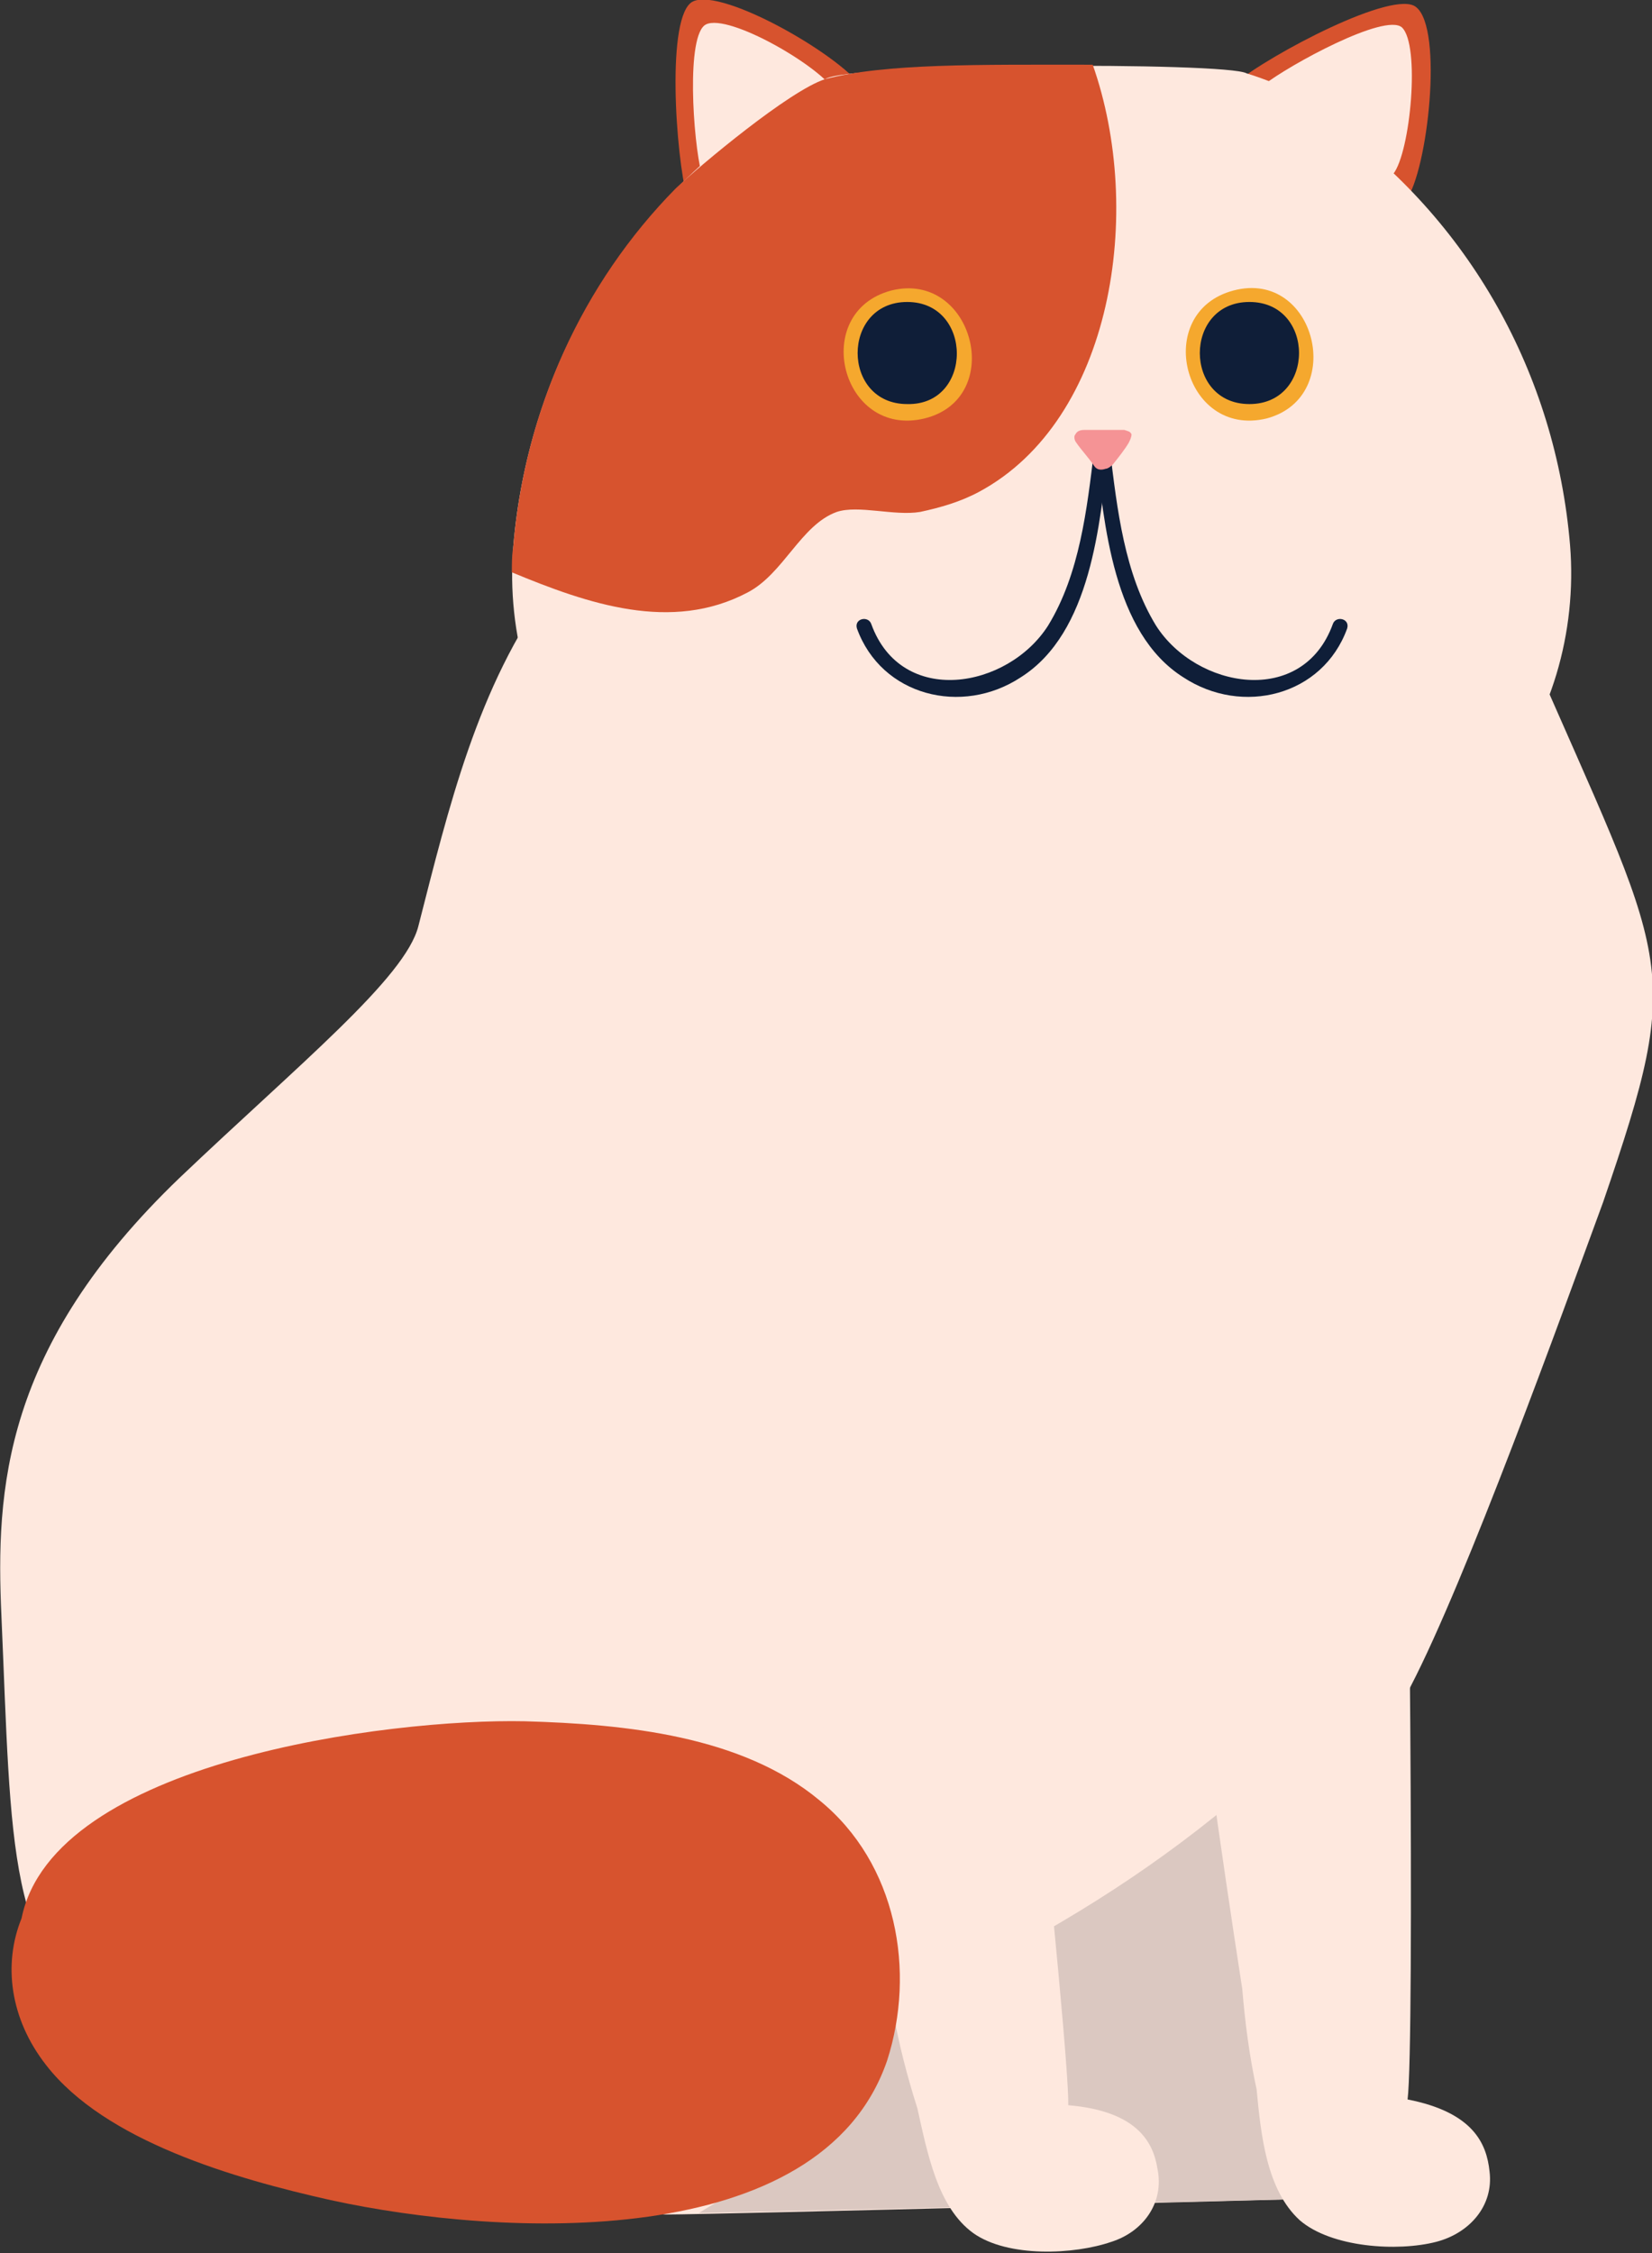 <?xml version="1.0" encoding="UTF-8"?> <!-- Generator: Adobe Illustrator 25.3.1, SVG Export Plug-In . SVG Version: 6.00 Build 0) --> <svg xmlns="http://www.w3.org/2000/svg" xmlns:xlink="http://www.w3.org/1999/xlink" version="1.1" id="Layer_1" x="0px" y="0px" viewBox="0 0 114.9 156.7" style="enable-background:new 0 0 114.9 156.7;" xml:space="preserve"><rect x="0" y="0" width="114.9" height="156.7" fill="#333333" stroke="none"/> <style type="text/css"> .st0{fill:#D7532E;} .st1{fill:#FEE8DE;} .st2{fill:#DBC8C1;} .st3{fill:#F5A82E;} .st4{fill:#0F1E38;} .st5{fill:#F59395;} </style> <g> <g> <path class="st0" d="M60.1,6.3c-1.2-2.2-9.8-7.2-11.9-6.2C46.3,1,47,10.9,47.8,13.8c0.7,2.5,4.6,1.8,4-0.8c0-0.1-0.1-0.3-0.1-0.4 c1,0.6,2.5,0.3,3-1c0.1-0.5,0.4-0.9,0.9-1.2c0.7-0.5,1.1-1.1,1.1-1.7c0.1,0.1,0.3,0.1,0.4,0.2C58.7,9.9,61.1,8.3,60.1,6.3z"></path> <path class="st1" d="M58.1,6.4c-0.9-1.7-7.4-5.5-9-4.7c-1.4,0.7-0.9,8.1-0.3,10.4c0.5,1.9,3.5,1.3,3-0.6c0-0.1,0-0.2-0.1-0.3 c0.8,0.5,1.9,0.2,2.3-0.8c0.1-0.4,0.3-0.7,0.6-0.9c0.5-0.3,0.8-0.8,0.8-1.3c0.1,0.1,0.2,0.1,0.3,0.2C57.1,9.1,58.9,7.9,58.1,6.4z"></path> <path class="st0" d="M97.8,13.9c1.5-2,2.6-11.9,0.7-13.4C97-0.8,88.3,3.8,85.9,5.8c-2,1.6,0.3,4.9,2.4,3.3 c0.1-0.1,0.2-0.2,0.3-0.3c-0.1,1.2,0.8,2.4,2.2,2.3c0.5-0.1,1,0,1.4,0.3c0.7,0.4,1.4,0.5,2,0.3c0,0.1,0,0.3,0,0.4 C94,14.1,96.5,15.6,97.8,13.9z"></path> <path class="st1" d="M96.9,12.1c1.2-1.5,1.9-9,0.6-10.2c-1.2-1-7.8,2.6-9.6,4c-1.5,1.2,0.2,3.7,1.8,2.5c0.1-0.1,0.2-0.1,0.3-0.2 c-0.1,0.9,0.6,1.8,1.6,1.8c0.4-0.1,0.7,0,1.1,0.2c0.5,0.3,1.1,0.4,1.5,0.2c0,0.1,0,0.2,0,0.3C94,12.3,95.9,13.5,96.9,12.1z"></path> <path class="st1" d="M106.3,44.9c-1.5-3.6-4.7-6-8.8-5c-2,0.5-3.9,2.2-4.8,4.3c-2.3,0.2-4.4,1.4-5.4,3.5c-0.5,0.1-0.9,0.2-1.3,0.4 c-0.9-4.7-6.6-7.8-10.5-5.8c-3.5-2.8-10-2.4-12.2,3.2c-0.1,0.3-0.3,0.7-0.4,1c-3.3-1.9-8-1.7-9.7,2.4c0,0.1,0,0.1-0.1,0.2 c-1-0.3-2.1-0.4-3.2-0.1c0.2-0.3,0.4-0.7,0.7-1c5.3-7.6-6.9-14.4-12.3-7.2c-5.1,6.9-7.1,15.4-9.2,23.6c-0.9,3.6-8.3,9.6-16.6,17.5 C0.2,93.7-0.3,103.6,0.1,112.4c0.7,15.9,0.4,24.3,7.8,27.5c2.5,1.1,19.4-6.1,21.4-7.2c1.1,3.4,5.3,5.9,8.8,4.7 c1.9-0.7,3.5-1.8,4.9-3.2c1.7,1.4,4.1,2.1,6.3,1.7c1.5,2.7,4.8,4.4,7.9,3.9c1.4,1.6-13.7,14.2-10.9,14.2c3.6,0,45.2-1.1,45.2-1.1 s2.8-28.3,6.6-35.6c3.9-7.5,10.5-25.8,13.4-33.7C117.3,66.7,116,67.3,106.3,44.9z"></path> <path class="st1" d="M109.2,37.9c-1-11.9-7-22.6-16.7-29.5c-0.4-0.7-1.1-1.3-2.1-1.8c-1.2-0.6-2.4-1.1-3.7-1.5 C85.3,4.3,59,4.4,57.4,5.5c-1,0.4-1.9,0.8-2.8,1.2c-1,0.5-1.7,1.1-2.1,1.8C42.8,15.3,36.7,26.1,35.7,38 c-1,12.2,7.4,24.8,20.9,22.1c1.6-0.3,3.1-0.8,4.5-1.4c7.3-3.2,15.5-3.1,22.8,0c1.4,0.6,2.8,1,4.4,1.4 C101.8,62.7,110.2,50.1,109.2,37.9z"></path> <path class="st0" d="M57.4,5.5c-2.5,0.8-8.7,6-10.4,7.6C40.5,19.7,36.5,28.5,35.7,38c-0.1,0.6-0.1,1.2-0.1,1.8 c5.3,2.2,11.1,4.2,16.4,1.4c2.5-1.3,3.7-4.7,6.2-5.6c1.5-0.5,4,0.3,5.8,0c1.4-0.3,2.8-0.7,4.1-1.4c9.3-5,11.5-19.5,7.9-29.7 C68,4.5,61.6,4.4,57.4,5.5z"></path> <path class="st2" d="M97,119c1.1-2.1-1.9-1.6-0.9-3.7c-12.7,13.9-23.4,19.8-40.5,27.5c-1.7,2-4.3,4.6-6.4,6.7 c0.5,0.7,1.3,1.3,2.5,1.4c0.6,0,1.1,0.1,1.7,0.1c-1.6,1-3.2,1.9-4.8,2.9c9.6-0.2,42.9-1,42.9-1S93.2,126.3,97,119z"></path> <path class="st3" d="M62,20.2c-5.7,1.5-3.5,10.3,2.3,8.9C70,27.7,67.7,18.8,62,20.2z"></path> <path class="st4" d="M63.1,21c-4.6,0-4.6,7.1,0,7.1C67.7,28.2,67.7,21,63.1,21z"></path> <path class="st3" d="M85.8,20.2c-5.7,1.5-3.5,10.3,2.3,8.9C93.7,27.6,91.5,18.7,85.8,20.2z"></path> <path class="st4" d="M86.9,21c-4.6,0-4.6,7.1,0,7.1C91.5,28.1,91.5,21,86.9,21z"></path> <path class="st4" d="M76.1,31.3c-0.5,4.1-1,8.6-3.2,12.2c-2.8,4.4-10.2,5.7-12.3-0.1c-0.2-0.6-1.2-0.4-1,0.3 c1.7,4.7,7.3,6.1,11.4,3.4c4.9-3.1,5.5-10.7,6.1-15.8C77.2,30.6,76.2,30.6,76.1,31.3z"></path> <path class="st4" d="M77.2,31.3c0.5,4.1,1,8.6,3.2,12.2c2.8,4.4,10.2,5.7,12.3-0.1c0.2-0.6,1.2-0.4,1,0.3 c-1.7,4.7-7.3,6.1-11.4,3.4c-4.9-3.1-5.5-10.7-6.1-15.8C76.1,30.6,77.1,30.6,77.2,31.3z"></path> <path class="st5" d="M78.7,30.2c-0.1-0.2-0.2-0.2-0.5-0.3c0,0-0.1,0-0.1,0l0,0c-0.9,0-1.8,0-2.7,0c-0.3,0-0.5,0.1-0.6,0.3 c-0.1,0.1-0.1,0.3,0,0.5c0.4,0.6,0.9,1.1,1.3,1.7c0.2,0.3,0.5,0.3,0.8,0.2c0.2,0,0.5-0.3,0.5-0.3c0.4-0.5,0.8-1,1.1-1.5 C78.6,30.6,78.7,30.4,78.7,30.2z"></path> <path class="st1" d="M80.5,150.8c-0.3-1.9-1.5-4-6.2-4.4c0.1-3.9-4.5-47.3-5.7-54.3c-0.8-4.6-1-10.7-2.1-15.3 c-0.4-1.5-18.4-0.2-17.6,3.6c3.7,20,8.1,39.8,13.2,59.4c0.4,2.3,1,4.6,1.7,6.8c0.7,3.1,1.4,6.9,3.9,8.7c2.4,1.7,7,1.5,9.6,0.6 C79.5,155.2,81,153.2,80.5,150.8z"></path> <path class="st1" d="M103.6,151c-0.2-1.9-1.1-4.1-5.7-5c0.5-3.9,0.1-47.5-0.3-54.6c-0.3-4.7-0.4-11.6-3.9-15.2 c-1-1.1-2.3-1.3-3.7-0.8c-4,1.4-3.9,8.5-3.9,12.3c-0.4-3.6-0.7-7.2-1-10.8c-0.3-3.9-6.3-2.9-6,1c1.7,20.2,4.2,40.4,7.3,60.4 c0.2,2.4,0.5,4.7,1,7c0.3,3.2,0.7,7,3,9.1c2.2,1.9,6.8,2.2,9.5,1.5C102.2,155.3,103.9,153.4,103.6,151z"></path> <path class="st0" d="M57,125.2c-5.4-4.5-13.5-5.3-20.5-5.5c-9.5-0.2-32.8,2.8-35,13.7c-1.3,3.2-0.8,7,1.7,10.2 c4.1,5.3,13.1,7.9,19.8,9.4c11.9,2.6,34.1,3.7,38.7-9.7C63.7,137.1,62.4,129.6,57,125.2z"></path> </g> </g> </svg> 